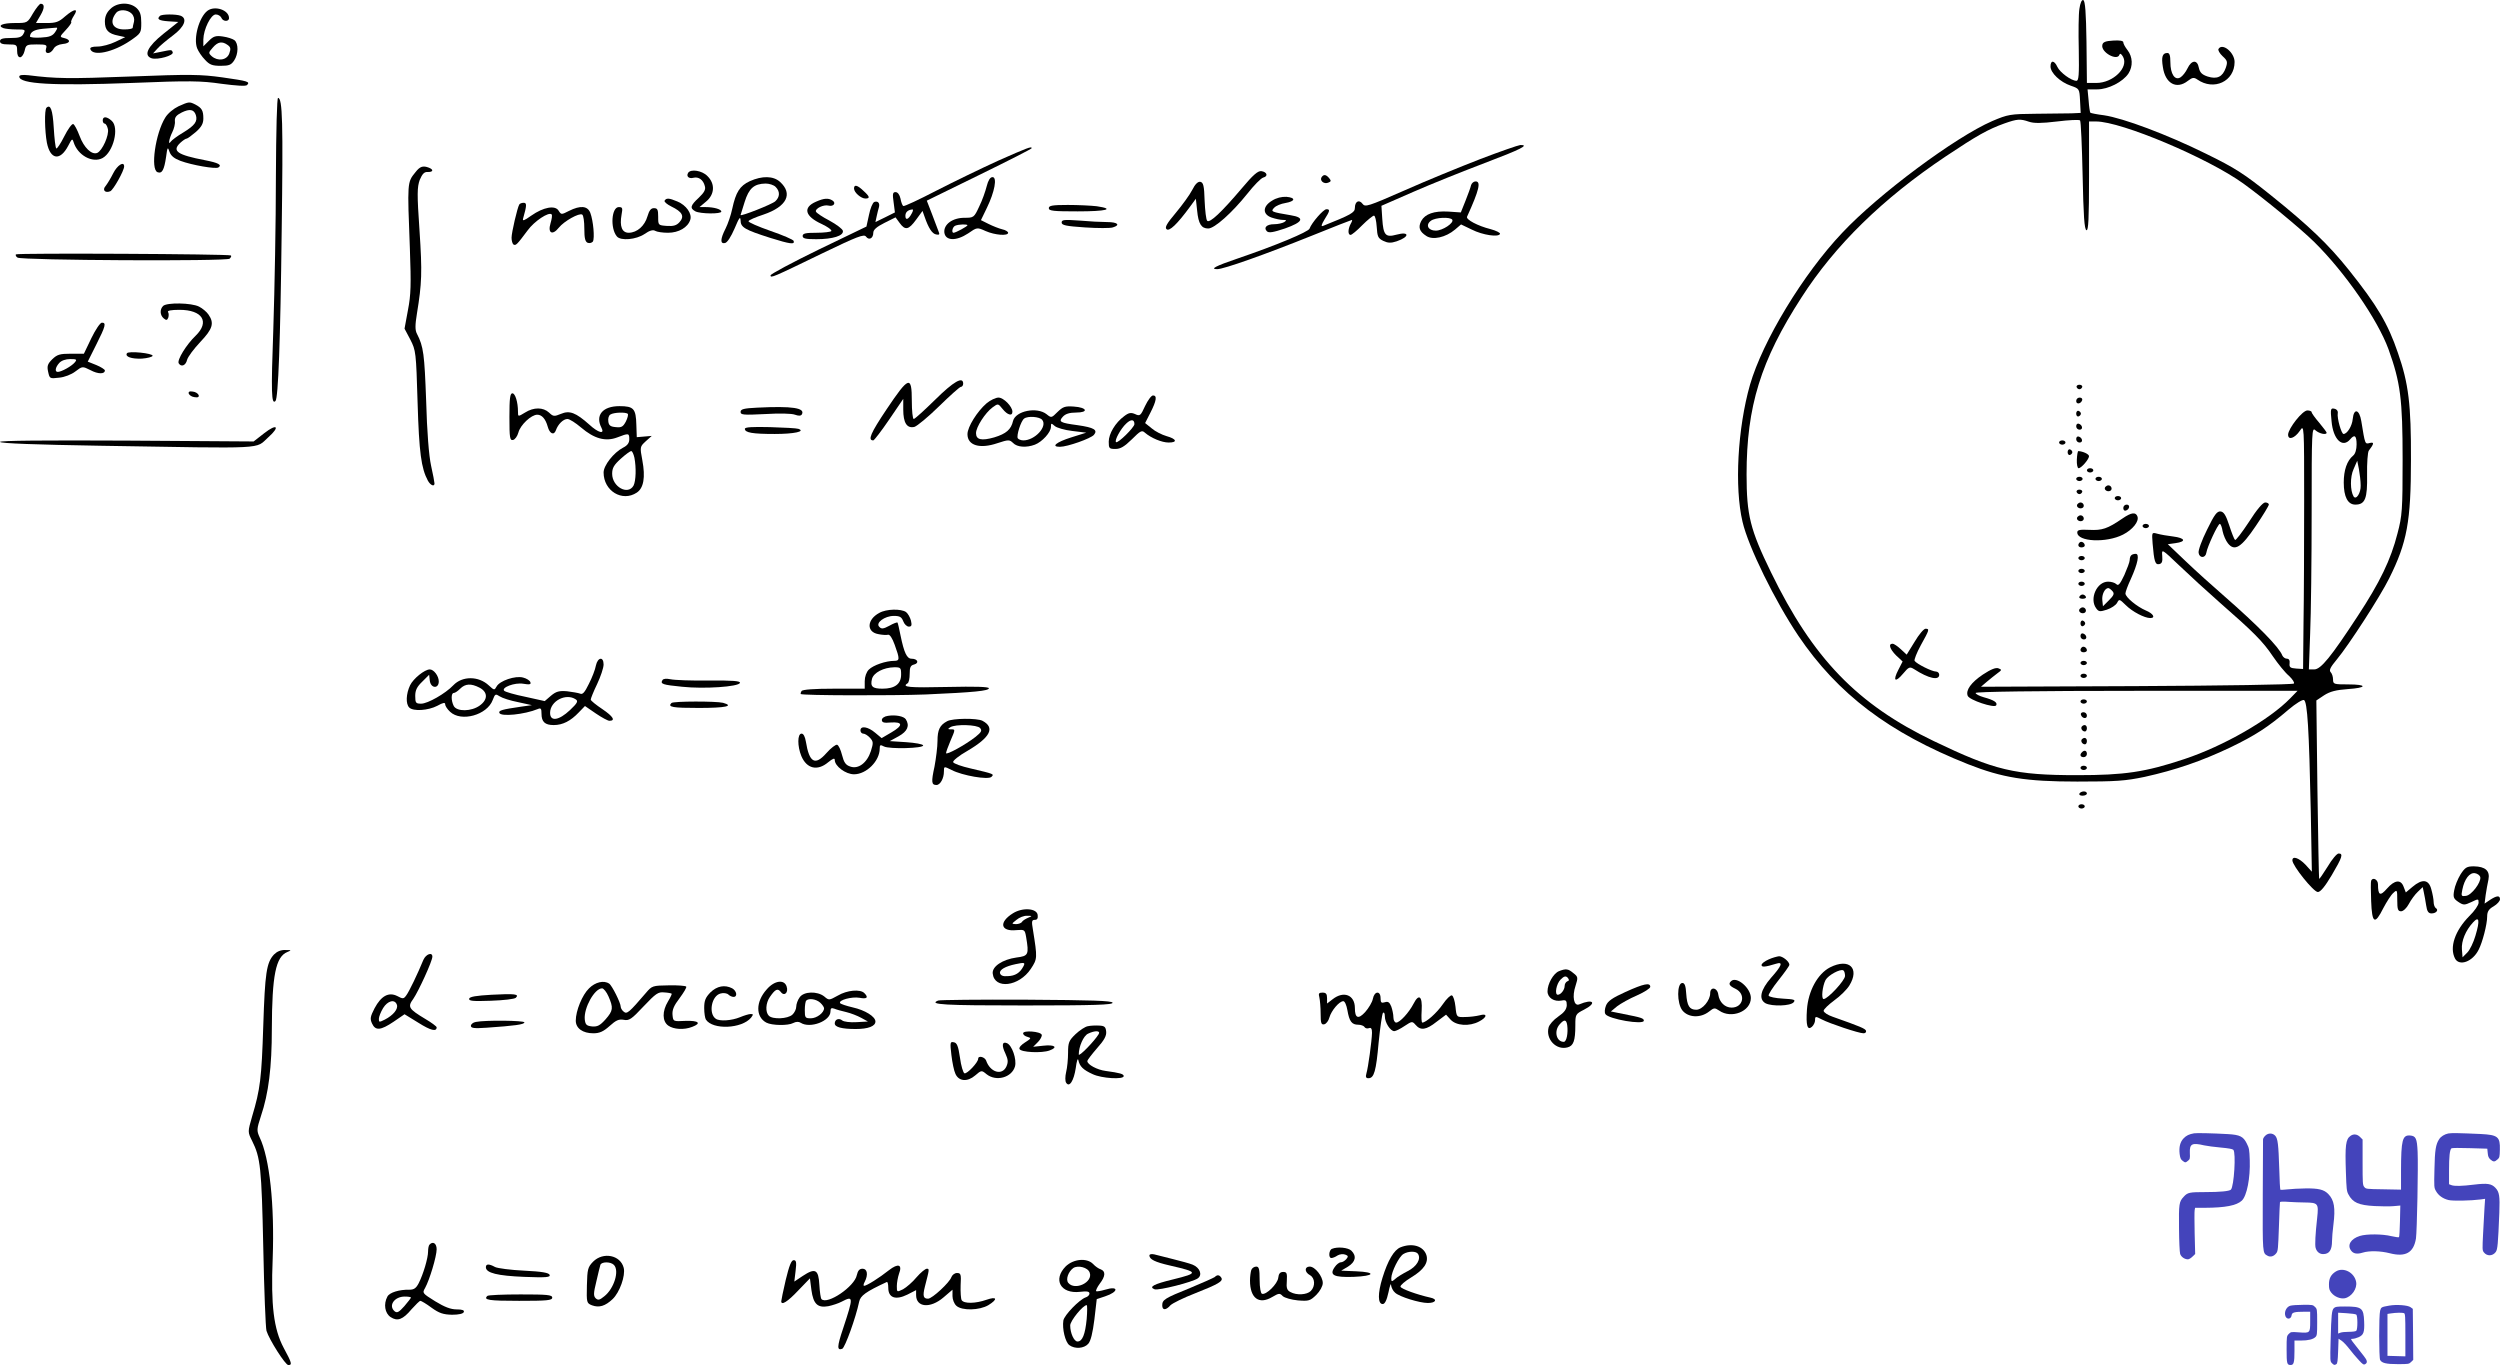 <svg xmlns="http://www.w3.org/2000/svg" version="1.0" width="1168pt" height="637.752pt" viewBox="0 0 1168 637.752" preserveAspectRatio="xMidYMid meet">
<g transform="translate(-43,688.752) scale(0.1,-0.1)" fill="#000000" stroke="none">
<path d="M10145 6847 c-4 -25 -5 -110 -3 -191 2 -119 0 -146 -11 -146 -24 0 -77 39 -89 65 -14 31 -32 33 -32 2 0 -30 45 -73 95 -90 40 -14 40 -14 43 -70 l3 -57 -43 -2 c-24 0 -99 -1 -168 -2 -118 -1 -129 -3 -202 -34 -173 -75 -531 -341 -701 -522 -183 -193 -372 -506 -431 -710 -58 -204 -73 -479 -35 -640 27 -117 152 -371 261 -533 184 -272 423 -453 793 -600 160 -63 269 -81 510 -81 182 0 224 3 315 22 144 32 264 73 399 137 118 57 177 95 274 178 32 27 64 47 71 44 16 -6 24 -137 32 -522 l5 -280 -30 33 c-31 32 -61 42 -61 20 0 -25 99 -148 119 -148 12 0 33 25 65 79 49 83 55 101 32 101 -8 0 -31 -27 -51 -61 -21 -33 -38 -59 -40 -57 -1 2 -5 190 -8 418 l-5 415 36 24 c28 18 56 25 110 29 92 6 94 22 2 22 -66 0 -70 1 -70 23 0 13 -5 28 -11 34 -9 9 -1 24 29 60 55 66 202 293 244 378 84 168 102 266 102 555 1 257 -11 356 -61 499 -46 136 -98 223 -229 387 -95 119 -186 206 -364 349 -126 101 -166 127 -305 195 -180 89 -386 166 -475 179 -33 4 -62 10 -64 12 -2 2 -6 28 -8 57 l-5 52 45 0 c52 0 120 35 146 74 22 34 20 78 -4 109 -11 14 -20 30 -20 37 0 7 -17 10 -47 8 -36 -2 -49 -7 -51 -21 -7 -34 70 -76 80 -45 3 8 9 4 17 -10 27 -50 -47 -122 -125 -122 l-44 0 -2 192 c-2 136 -6 192 -15 195 -7 3 -14 -13 -18 -40z m-236 -528 c23 -8 57 -8 132 1 55 7 103 9 107 5 4 -3 9 -120 12 -257 4 -189 8 -252 18 -256 9 -3 12 52 12 252 l0 256 33 0 c118 0 523 -171 688 -290 98 -71 267 -210 331 -273 144 -142 296 -362 347 -501 56 -156 66 -233 66 -516 0 -235 -2 -262 -24 -345 -31 -122 -82 -228 -186 -386 -125 -191 -172 -249 -203 -249 l-25 0 6 167 c4 91 7 346 7 566 0 387 1 400 18 384 18 -16 52 -23 52 -11 0 3 -16 24 -35 47 -19 22 -35 44 -35 49 0 4 -9 8 -20 8 -23 0 -89 -84 -90 -113 0 -28 31 -17 55 18 20 30 20 30 20 -330 0 -198 -1 -455 -3 -571 l-2 -212 -32 2 c-28 2 -33 6 -31 24 2 14 -3 22 -12 22 -9 0 -18 7 -22 15 -14 38 -113 139 -272 278 -52 45 -133 118 -179 162 l-84 80 36 5 c52 7 45 24 -11 31 -26 3 -60 9 -74 13 -26 7 -26 7 -22 -46 7 -84 12 -100 31 -96 13 3 16 12 14 38 -3 34 -3 34 80 -45 46 -44 130 -121 188 -172 159 -139 202 -182 249 -252 24 -35 57 -76 75 -91 17 -16 27 -32 23 -36 -4 -5 -335 -10 -735 -12 l-727 -3 27 23 c15 13 37 30 50 40 21 15 21 17 5 23 -12 5 -35 -4 -73 -29 -55 -37 -81 -73 -71 -99 7 -20 125 -59 133 -45 8 13 -10 25 -58 38 -21 6 -38 15 -38 20 0 6 285 10 752 10 l752 0 -34 -35 c-97 -100 -311 -223 -495 -284 -183 -61 -280 -75 -500 -75 -292 0 -385 22 -670 159 -358 172 -565 386 -761 789 -97 199 -114 266 -114 457 0 317 66 532 256 826 158 246 380 463 676 661 144 96 195 125 273 153 60 21 73 22 114 8z"/>
<path d="M10132 5079 c2 -6 8 -10 13 -10 5 0 11 4 13 10 2 6 -4 11 -13 11 -9 0 -15 -5 -13 -11z"/>
<path d="M10130 5014 c0 -17 22 -14 28 4 2 7 -3 12 -12 12 -9 0 -16 -7 -16 -16z"/>
<path d="M11323 4920 c7 -85 51 -128 87 -85 21 25 30 17 30 -24 0 -23 -6 -44 -16 -52 -29 -24 -44 -68 -44 -126 0 -67 19 -103 54 -103 46 0 57 28 55 139 -1 55 3 107 8 113 25 33 26 41 5 36 -23 -6 -22 -9 -40 102 -9 56 -35 62 -40 10 -3 -33 -26 -70 -43 -70 -10 0 -31 74 -27 97 2 10 -5 19 -16 21 -17 4 -19 -1 -13 -58z m136 -301 c1 -35 -21 -69 -33 -51 -16 27 -17 91 0 128 l17 39 8 -40 c4 -22 8 -56 8 -76z"/>
<path d="M10130 4955 c0 -9 5 -15 11 -13 6 2 11 8 11 13 0 5 -5 11 -11 13 -6 2 -11 -4 -11 -13z"/>
<path d="M10130 4896 c0 -9 7 -16 16 -16 17 0 14 22 -4 28 -7 2 -12 -3 -12 -12z"/>
<path d="M10130 4836 c0 -9 7 -16 16 -16 17 0 14 22 -4 28 -7 2 -12 -3 -12 -12z"/>
<path d="M10050 4820 c0 -5 7 -10 15 -10 8 0 15 5 15 10 0 6 -7 10 -15 10 -8 0 -15 -4 -15 -10z"/>
<path d="M10090 4775 c0 -9 5 -15 11 -13 6 2 11 8 11 13 0 5 -5 11 -11 13 -6 2 -11 -4 -11 -13z"/>
<path d="M10133 4740 c-1 -22 3 -40 8 -40 13 0 48 41 49 56 0 10 -29 23 -50 24 -3 0 -6 -18 -7 -40z"/>
<path d="M10180 4690 c0 -5 7 -10 15 -10 8 0 15 5 15 10 0 6 -7 10 -15 10 -8 0 -15 -4 -15 -10z"/>
<path d="M10130 4650 c0 -5 7 -10 15 -10 8 0 15 5 15 10 0 6 -7 10 -15 10 -8 0 -15 -4 -15 -10z"/>
<path d="M10220 4650 c0 -5 7 -10 15 -10 8 0 15 5 15 10 0 6 -7 10 -15 10 -8 0 -15 -4 -15 -10z"/>
<path d="M10265 4611 c-7 -12 12 -24 25 -16 11 7 4 25 -10 25 -5 0 -11 -4 -15 -9z"/>
<path d="M10132 4589 c2 -6 8 -10 13 -10 5 0 11 4 13 10 2 6 -4 11 -13 11 -9 0 -15 -5 -13 -11z"/>
<path d="M10310 4560 c0 -5 7 -10 15 -10 8 0 15 5 15 10 0 6 -7 10 -15 10 -8 0 -15 -4 -15 -10z"/>
<path d="M10135 4531 c-7 -12 12 -24 25 -16 11 7 4 25 -10 25 -5 0 -11 -4 -15 -9z"/>
<path d="M10937 4449 c-33 -50 -62 -88 -65 -84 -4 3 -16 34 -27 68 -15 46 -25 63 -40 65 -17 2 -29 -14 -64 -86 -24 -48 -42 -97 -39 -108 4 -25 32 -25 36 1 4 27 54 135 63 135 4 0 10 -15 13 -34 4 -19 15 -45 25 -57 31 -39 62 -20 130 81 34 50 61 95 61 100 0 6 -8 10 -17 10 -11 0 -40 -34 -76 -91z"/>
<path d="M10350 4514 c0 -9 5 -14 12 -12 18 6 21 28 4 28 -9 0 -16 -7 -16 -16z"/>
<path d="M10346 4465 c-70 -48 -95 -56 -154 -53 -45 2 -57 0 -57 -12 0 -44 136 -50 214 -10 45 23 76 62 67 85 -8 21 -28 19 -70 -10z"/>
<path d="M10135 4471 c-7 -12 12 -24 25 -16 11 7 4 25 -10 25 -5 0 -11 -4 -15 -9z"/>
<path d="M10440 4430 c0 -5 7 -10 15 -10 8 0 15 5 15 10 0 6 -7 10 -15 10 -8 0 -15 -4 -15 -10z"/>
<path d="M10146 4353 c-11 -11 -6 -23 9 -23 8 0 15 4 15 9 0 13 -16 22 -24 14z"/>
<path d="M10387 4293 c-4 -3 -7 -13 -7 -22 0 -9 -12 -40 -25 -70 -20 -42 -28 -52 -37 -43 -7 7 -24 12 -39 12 -53 0 -88 -80 -56 -124 12 -17 18 -17 50 -7 21 7 42 21 48 32 10 19 11 18 41 -11 30 -30 87 -60 114 -60 26 0 14 21 -20 35 -42 18 -96 62 -96 80 0 7 11 37 25 67 33 73 42 118 23 118 -8 0 -18 -3 -21 -7z m-87 -168 c9 -11 6 -19 -17 -42 l-28 -28 -3 28 c-3 27 12 57 28 57 4 0 13 -7 20 -15z"/>
<path d="M10140 4280 c0 -5 7 -10 15 -10 8 0 15 5 15 10 0 6 -7 10 -15 10 -8 0 -15 -4 -15 -10z"/>
<path d="M10140 4220 c0 -5 7 -10 15 -10 8 0 15 5 15 10 0 6 -7 10 -15 10 -8 0 -15 -4 -15 -10z"/>
<path d="M10140 4160 c0 -5 7 -10 15 -10 8 0 15 5 15 10 0 6 -7 10 -15 10 -8 0 -15 -4 -15 -10z"/>
<path d="M10145 4100 c-3 -5 3 -10 15 -10 12 0 18 5 15 10 -3 6 -10 10 -15 10 -5 0 -12 -4 -15 -10z"/>
<path d="M10145 4041 c-7 -12 12 -24 25 -16 11 7 4 25 -10 25 -5 0 -11 -4 -15 -9z"/>
<path d="M10150 3975 c0 -9 5 -15 11 -13 6 2 11 8 11 13 0 5 -5 11 -11 13 -6 2 -11 -4 -11 -13z"/>
<path d="M9375 3889 l-37 -60 -27 25 c-15 14 -32 26 -39 26 -21 0 -13 -25 17 -55 l30 -28 -20 -39 c-27 -52 -15 -62 22 -18 27 32 31 34 52 21 68 -44 117 -54 117 -26 0 8 -7 15 -15 15 -19 0 -91 36 -100 50 -3 5 10 38 29 73 40 72 42 77 22 77 -8 0 -31 -27 -51 -61z"/>
<path d="M10150 3916 c0 -9 7 -16 16 -16 17 0 14 22 -4 28 -7 2 -12 -3 -12 -12z"/>
<path d="M10156 3863 c-11 -11 -6 -23 9 -23 8 0 15 4 15 9 0 13 -16 22 -24 14z"/>
<path d="M10150 3790 c0 -5 7 -10 15 -10 8 0 15 5 15 10 0 6 -7 10 -15 10 -8 0 -15 -4 -15 -10z"/>
<path d="M10150 3730 c0 -5 7 -10 15 -10 8 0 15 5 15 10 0 6 -7 10 -15 10 -8 0 -15 -4 -15 -10z"/>
<path d="M10150 3610 c0 -5 7 -10 15 -10 8 0 15 5 15 10 0 6 -7 10 -15 10 -8 0 -15 -4 -15 -10z"/>
<path d="M10152 3548 c6 -18 28 -21 28 -4 0 9 -7 16 -16 16 -9 0 -14 -5 -12 -12z"/>
<path d="M10157 3494 c-8 -8 1 -24 14 -24 5 0 9 7 9 15 0 15 -12 20 -23 9z"/>
<path d="M10157 3434 c-8 -8 1 -24 14 -24 5 0 9 7 9 15 0 15 -12 20 -23 9z"/>
<path d="M10157 3373 c-12 -11 -8 -23 8 -23 8 0 15 7 15 15 0 16 -12 20 -23 8z"/>
<path d="M10150 3300 c0 -5 7 -10 15 -10 8 0 15 5 15 10 0 6 -7 10 -15 10 -8 0 -15 -4 -15 -10z"/>
<path d="M584 6825 c-26 -45 -26 -45 -84 -45 -58 0 -85 -12 -54 -24 9 -3 36 -6 60 -6 42 0 44 -1 34 -20 -8 -16 -21 -20 -60 -20 -38 0 -50 -4 -50 -15 0 -11 11 -15 40 -15 38 0 40 -2 40 -30 0 -19 5 -30 14 -30 8 0 17 14 21 30 6 28 9 30 56 30 46 0 50 -2 44 -20 -8 -27 20 -27 35 -1 6 12 23 21 43 23 36 3 40 20 6 28 -21 5 -21 6 8 37 17 18 28 34 26 37 -3 2 3 16 12 30 24 36 2 34 -42 -4 -28 -25 -42 -30 -84 -30 l-51 0 21 36 c20 34 20 54 1 54 -5 0 -21 -20 -36 -45z m104 -87 c-12 -18 -26 -24 -67 -26 -28 -2 -51 1 -51 5 1 21 19 32 60 36 25 2 51 4 59 5 11 2 11 -2 -1 -20z"/>
<path d="M945 6845 c-17 -16 -25 -35 -25 -58 0 -40 16 -57 63 -66 l32 -7 -46 -22 c-25 -12 -62 -22 -83 -22 -26 0 -36 -4 -34 -12 12 -35 106 -15 186 39 51 35 52 37 52 84 0 37 -5 53 -22 69 -32 29 -92 27 -123 -5z m100 -21 c10 -10 14 -25 11 -38 -3 -12 -6 -24 -6 -28 0 -5 -18 -8 -40 -8 -54 0 -71 35 -37 78 14 17 53 15 72 -4z"/>
<path d="M1399 6837 c-39 -30 -66 -128 -48 -175 6 -15 22 -39 37 -54 21 -23 34 -28 73 -28 39 0 49 4 63 25 20 30 21 79 1 95 -8 6 -32 14 -54 17 -33 5 -44 1 -65 -20 l-26 -26 0 32 c1 48 35 117 58 117 11 0 22 -7 26 -15 7 -19 36 -20 36 -2 0 38 -67 60 -101 34z m95 -160 c14 -10 15 -18 7 -40 -12 -31 -53 -37 -82 -12 -16 15 -15 17 5 40 24 28 44 31 70 12z"/>
<path d="M1177 6813 c-16 -15 -4 -22 40 -25 l46 -3 -69 -55 c-75 -60 -95 -102 -55 -115 28 -8 103 13 98 28 -5 13 -4 13 -57 2 l-35 -7 20 22 c11 13 44 40 73 62 54 40 69 79 36 92 -21 8 -89 8 -97 -1z"/>
<path d="M10795 6659 c-4 -5 5 -21 19 -34 23 -21 24 -27 15 -54 -15 -43 -41 -55 -85 -41 -27 9 -36 19 -41 41 -7 39 -34 37 -53 -3 -8 -17 -23 -36 -33 -42 -26 -16 -47 16 -47 71 0 31 -4 43 -14 43 -23 0 -29 -18 -21 -66 11 -77 64 -106 117 -64 21 16 28 17 44 6 77 -54 174 -9 174 82 0 44 -57 91 -75 61z"/>
<path d="M520 6530 c0 -35 156 -44 526 -30 270 11 323 10 419 -4 69 -9 113 -12 119 -6 16 16 4 19 -115 36 -101 14 -150 15 -431 4 -289 -11 -347 -10 -475 6 -28 3 -43 1 -43 -6z"/>
<path d="M1719 6058 c0 -205 -6 -523 -12 -706 -11 -301 -9 -357 10 -338 13 13 23 280 29 791 7 510 4 625 -17 625 -5 0 -9 -148 -10 -372z"/>
<path d="M1264 6391 c-23 -11 -50 -33 -62 -53 -46 -74 -70 -242 -36 -255 21 -8 31 10 40 72 6 46 8 48 16 23 7 -19 22 -31 51 -42 54 -20 164 -39 177 -31 19 12 0 22 -62 34 -130 25 -156 43 -116 81 12 11 25 20 30 20 4 0 23 14 43 31 26 23 35 39 35 63 0 37 -7 49 -37 65 -28 14 -30 14 -79 -8z m81 -41 c9 -29 -4 -48 -58 -81 -29 -17 -55 -37 -59 -43 -14 -21 -8 14 7 44 8 16 14 39 12 52 -1 17 6 27 32 40 37 18 57 15 66 -12z"/>
<path d="M647 6384 c-10 -10 -8 -109 2 -163 16 -80 62 -87 100 -14 17 33 19 35 25 16 19 -61 88 -99 135 -74 51 28 79 142 43 174 -23 21 -42 22 -42 2 0 -8 4 -15 9 -15 5 0 12 -11 15 -25 7 -28 -26 -102 -50 -112 -26 -10 -62 25 -82 79 -11 29 -24 54 -30 56 -6 2 -25 -24 -42 -58 -17 -34 -34 -59 -37 -56 -4 3 -9 47 -12 98 -5 83 -15 110 -34 92z"/>
<path d="M7345 6144 c-93 -36 -252 -101 -353 -146 -171 -75 -184 -79 -196 -63 -16 22 -36 12 -36 -19 0 -22 -19 -32 -149 -84 -10 -4 -8 5 7 30 26 41 27 48 9 48 -14 0 -69 -63 -79 -91 -6 -15 -156 -78 -338 -140 -100 -34 -129 -49 -93 -49 30 0 222 68 441 156 101 41 186 74 188 74 3 0 0 -9 -6 -19 -13 -25 -13 -51 0 -51 5 0 30 20 54 45 25 25 50 45 55 45 6 0 11 -24 13 -52 3 -46 6 -54 31 -66 21 -10 35 -11 62 -2 62 21 61 48 -1 31 -51 -14 -61 -2 -66 74 l-4 61 151 66 c82 36 232 96 332 134 169 64 210 85 166 84 -10 -1 -94 -30 -188 -66z"/>
<path d="M5094 6137 c-77 -35 -207 -98 -289 -140 -81 -42 -151 -75 -155 -72 -4 2 -10 18 -13 35 -4 18 -13 30 -23 30 -13 0 -15 -8 -9 -48 l6 -47 -46 -23 -45 -22 6 28 c3 15 8 33 10 40 6 20 -4 32 -21 26 -8 -3 -19 -30 -25 -60 l-12 -55 -224 -108 c-123 -60 -224 -114 -224 -120 0 -14 9 -10 240 102 166 80 197 92 206 79 14 -19 34 -8 34 18 0 14 16 28 52 46 l52 26 19 -26 c26 -36 42 -33 77 15 l30 41 10 -28 c18 -52 35 -79 54 -82 15 -3 17 0 11 14 -4 11 -18 47 -31 82 l-24 62 245 120 c135 66 245 122 245 125 0 10 -18 3 -156 -58z m-404 -246 c-15 -29 -30 -35 -30 -12 0 17 11 28 33 30 4 1 3 -8 -3 -18z"/>
<path d="M959 6078 c-12 -24 -28 -50 -36 -60 -16 -18 -2 -34 22 -24 14 5 65 96 65 116 0 26 -32 6 -51 -32z"/>
<path d="M2371 6083 c-39 -48 -38 -45 -26 -358 6 -167 5 -214 -9 -286 l-16 -87 27 -51 c26 -51 27 -58 34 -294 7 -235 17 -307 48 -365 12 -22 31 -30 31 -13 0 5 -7 43 -16 83 -10 46 -19 156 -23 303 -8 217 -12 253 -43 313 -9 17 -9 40 0 95 23 141 25 191 12 387 -12 173 -11 203 1 237 12 28 21 38 37 37 26 -1 29 11 6 20 -28 11 -42 6 -63 -21z"/>
<path d="M3645 6080 c-10 -16 3 -29 25 -23 24 6 46 -10 53 -39 5 -16 -3 -30 -28 -54 -40 -37 -43 -49 -16 -64 24 -12 121 -13 121 -1 0 11 -35 21 -73 21 l-29 0 31 26 c40 33 43 83 6 119 -25 26 -78 34 -90 15z"/>
<path d="M6232 6008 c-95 -112 -150 -164 -162 -152 -5 5 -10 47 -12 94 -2 70 -6 85 -20 88 -11 2 -24 -10 -38 -38 -11 -22 -46 -70 -76 -106 -43 -51 -53 -69 -44 -77 12 -13 50 23 110 105 l27 37 6 -55 c6 -63 20 -84 52 -84 29 0 111 73 183 163 30 38 63 72 74 75 24 6 18 26 -9 30 -16 2 -39 -18 -91 -80z"/>
<path d="M6604 6059 c-9 -16 12 -33 31 -25 14 5 15 9 5 21 -15 18 -26 19 -36 4z"/>
<path d="M3933 6041 c-47 -22 -65 -51 -82 -129 -6 -29 -20 -70 -31 -92 -25 -49 -26 -73 -3 -68 11 2 28 29 45 68 21 50 27 59 28 38 0 -33 20 -44 139 -82 93 -29 115 -32 109 -14 -2 6 -51 27 -109 47 -57 20 -103 40 -102 45 1 5 33 19 70 31 109 37 139 97 77 153 -31 28 -83 29 -141 3z m121 -27 c21 -21 20 -47 -2 -67 -15 -14 -162 -72 -162 -64 0 1 9 28 19 61 20 64 44 85 98 86 17 0 39 -7 47 -16z"/>
<path d="M5040 6018 c-6 -24 -21 -67 -35 -95 -24 -52 -26 -53 -69 -53 -56 0 -98 -31 -94 -69 5 -39 55 -41 111 -4 42 29 42 29 82 11 43 -19 105 -24 105 -8 0 5 -12 13 -27 16 -16 4 -44 15 -64 25 l-36 18 28 58 c36 74 49 143 26 143 -11 0 -20 -15 -27 -42z m-90 -183 c0 -5 -55 -35 -65 -35 -11 0 -5 28 8 33 16 7 57 8 57 2z"/>
<path d="M7303 6023 c-2 -10 -14 -43 -26 -73 l-22 -55 -58 4 c-67 4 -109 -11 -127 -44 -15 -29 -9 -49 24 -70 30 -20 90 -7 134 30 l28 24 50 -24 c51 -26 127 -37 132 -20 2 5 -18 15 -44 22 -60 15 -116 45 -110 58 57 125 66 165 40 165 -9 0 -18 -8 -21 -17z m-88 -162 c9 -15 -45 -51 -77 -51 -36 0 -49 27 -23 46 21 16 91 19 100 5z"/>
<path d="M4420 6007 c0 -19 33 -47 53 -47 23 0 21 9 -9 36 -28 27 -44 31 -44 11z"/>
<path d="M6373 5950 c-45 -27 -45 -64 -2 -79 18 -6 41 -11 53 -11 17 0 18 -2 6 -10 -8 -5 -29 -10 -47 -10 -35 0 -51 -16 -34 -33 9 -9 30 -5 84 13 85 30 95 51 27 62 -90 15 -95 17 -77 35 8 9 32 19 52 22 47 8 50 25 5 29 -22 1 -47 -5 -67 -18z"/>
<path d="M3535 5950 c-3 -5 11 -17 31 -27 52 -25 63 -46 39 -73 -14 -16 -29 -20 -59 -18 -41 3 -41 3 -41 43 0 33 -3 40 -20 40 -14 0 -22 -11 -30 -38 -13 -45 -48 -76 -87 -77 -32 0 -44 29 -34 85 6 31 4 35 -13 35 -34 0 -41 -99 -9 -137 18 -22 90 -15 129 11 24 17 40 21 50 15 8 -5 35 -9 60 -9 50 0 93 25 104 61 9 28 -19 68 -60 85 -40 17 -52 17 -60 4z"/>
<path d="M4242 5945 c-62 -27 -52 -68 27 -104 28 -13 48 -28 45 -33 -3 -4 -34 -8 -70 -8 -50 0 -64 -3 -64 -15 0 -12 14 -15 64 -15 77 0 128 16 124 39 -2 9 -30 30 -63 48 -33 17 -61 36 -63 42 -5 14 36 34 59 28 23 -6 37 12 18 24 -19 12 -39 11 -77 -6z"/>
<path d="M2856 5932 c-9 -15 -36 -131 -36 -155 0 -14 4 -28 9 -32 11 -6 16 -1 66 66 31 43 99 88 112 75 4 -3 1 -22 -5 -42 -14 -46 9 -58 39 -20 24 30 95 70 109 61 6 -3 10 -33 10 -66 0 -45 4 -61 16 -66 9 -3 19 0 24 6 9 16 2 96 -12 134 -13 33 -46 36 -100 9 -35 -18 -36 -18 -48 1 -16 27 -71 17 -128 -23 -34 -24 -42 -27 -38 -13 17 60 18 73 3 73 -9 0 -18 -3 -21 -8z"/>
<path d="M5330 5915 c0 -13 22 -15 135 -15 134 0 177 11 89 24 -26 3 -87 6 -135 6 -72 0 -89 -3 -89 -15z"/>
<path d="M5390 5848 c0 -13 21 -17 109 -23 60 -4 118 -4 130 0 37 11 23 25 -26 25 -27 0 -85 3 -130 7 -71 5 -83 4 -83 -9z"/>
<path d="M504 5699 c-2 -4 1 -11 8 -15 21 -13 978 -18 991 -5 6 6 9 12 6 15 -8 7 -1000 12 -1005 5z"/>
<path d="M1192 5458 c-16 -16 -15 -43 3 -58 12 -10 16 -9 21 3 3 9 3 21 -1 27 -4 6 14 10 53 10 108 0 143 -56 76 -121 -43 -41 -88 -114 -79 -129 12 -19 33 -10 39 16 4 15 32 52 62 84 58 61 66 88 38 128 -8 12 -28 29 -44 37 -35 18 -151 20 -168 3z"/>
<path d="M857 5308 l-35 -73 -61 0 c-52 0 -64 -4 -87 -26 -22 -22 -25 -32 -19 -59 7 -32 8 -32 51 -27 25 2 58 15 76 29 33 25 33 25 71 6 35 -19 67 -19 67 -1 0 4 -18 16 -40 25 l-40 16 40 80 c44 87 47 102 26 102 -8 0 -30 -33 -49 -72z m-78 -114 c-14 -17 -62 -44 -79 -44 -15 0 -12 21 7 42 10 11 30 18 51 18 30 0 33 -2 21 -16z"/>
<path d="M1023 5237 c-10 -16 21 -27 70 -25 26 2 48 8 50 13 3 12 -113 24 -120 12z"/>
<path d="M4799 5020 c-50 -49 -95 -90 -100 -90 -5 0 -9 38 -9 85 0 120 -14 115 -118 -40 -75 -112 -89 -145 -62 -145 4 0 38 44 74 97 l66 97 0 -50 c0 -62 17 -89 52 -81 13 4 65 47 116 97 50 49 96 90 101 90 6 0 11 7 11 15 0 36 -45 10 -131 -75z"/>
<path d="M1312 5048 c3 -7 15 -15 27 -16 16 -3 22 1 19 10 -3 7 -15 15 -27 16 -16 3 -22 -1 -19 -10z"/>
<path d="M2810 4939 c0 -98 2 -110 17 -107 9 2 20 17 25 35 9 35 60 83 88 83 22 0 39 -20 49 -56 9 -33 29 -42 38 -17 10 29 35 53 54 53 10 0 38 -18 64 -40 61 -52 114 -67 169 -46 54 21 56 20 56 -9 0 -17 -9 -29 -29 -39 -44 -23 -91 -83 -91 -116 0 -86 87 -139 155 -94 32 21 41 71 26 151 -12 63 -11 64 16 89 l28 25 -35 -3 -35 -3 -2 58 c-2 75 -12 87 -79 87 -79 0 -114 -43 -84 -101 17 -32 -15 -24 -57 15 -63 56 -92 67 -132 50 -32 -13 -36 -13 -56 6 -27 25 -71 26 -112 0 -33 -20 -33 -20 -33 4 0 45 -13 86 -26 86 -11 0 -14 -23 -14 -111z m553 15 c3 -4 -1 -20 -9 -36 -13 -24 -20 -29 -47 -26 -25 2 -33 8 -35 27 -2 13 2 28 10 32 15 10 72 12 81 3z m31 -205 c9 -47 7 -108 -4 -130 -26 -47 -100 -6 -100 55 0 27 8 41 40 70 22 20 44 36 49 36 5 0 11 -14 15 -31z"/>
<path d="M5780 4991 c-21 -46 -24 -49 -47 -38 -19 8 -29 7 -51 -10 -41 -30 -72 -82 -72 -119 0 -31 2 -34 31 -34 24 0 42 11 77 45 40 40 47 44 61 31 29 -25 79 -46 111 -46 43 0 37 17 -10 30 -21 6 -53 22 -69 36 l-31 25 25 49 c28 55 32 80 12 80 -8 0 -24 -22 -37 -49z m-50 -85 c0 -15 -78 -92 -86 -84 -8 8 22 63 48 87 22 21 38 20 38 -3z"/>
<path d="M5039 5003 c-43 -37 -89 -110 -89 -144 0 -53 58 -70 140 -42 52 17 56 17 73 1 19 -20 62 -23 102 -8 34 13 75 58 75 83 0 18 1 19 18 4 9 -8 46 -19 82 -23 l65 -8 -70 -22 c-70 -22 -97 -44 -53 -44 35 0 145 39 159 56 19 23 0 34 -76 45 -83 11 -91 16 -69 40 12 13 31 19 61 19 61 0 52 24 -10 28 -41 3 -51 -1 -76 -25 -28 -28 -29 -29 -51 -11 -45 36 -145 16 -157 -31 -9 -40 -32 -60 -88 -77 -60 -17 -85 -11 -85 20 0 28 43 95 77 120 26 19 26 19 47 -7 23 -29 46 -35 46 -13 0 24 -41 66 -65 66 -13 0 -38 -12 -56 -27z m260 -77 c26 -31 -34 -96 -88 -96 -11 0 -23 5 -26 10 -7 12 15 82 30 92 17 13 72 9 84 -6z"/>
<path d="M3968 4983 c-63 -3 -78 -7 -78 -20 0 -14 13 -15 114 -10 67 4 125 3 140 -3 17 -6 27 -6 32 1 18 31 -45 40 -208 32z"/>
<path d="M1665 4864 l-50 -39 -592 4 c-389 2 -593 0 -593 -6 0 -7 170 -13 468 -18 795 -13 722 -17 786 40 56 50 40 65 -19 19z"/>
<path d="M3910 4884 c0 -18 36 -24 140 -24 91 0 145 12 110 24 -8 3 -68 6 -132 8 -84 2 -118 0 -118 -8z"/>
<path d="M4538 4024 c-58 -31 -61 -89 -5 -99 18 -4 39 -5 46 -3 8 2 20 -16 31 -47 24 -66 24 -75 -2 -75 -39 0 -98 -20 -119 -41 -11 -11 -19 -33 -19 -54 l0 -35 -144 0 c-92 0 -147 -4 -151 -11 -4 -6 -5 -12 -4 -14 8 -7 425 -8 584 -2 228 10 295 17 295 29 0 7 -63 9 -195 6 -178 -4 -214 -1 -185 17 6 3 10 23 10 44 0 31 4 40 21 44 25 7 16 27 -12 27 -22 0 -35 27 -52 110 -6 30 -12 57 -14 59 -2 2 -19 -4 -38 -15 -28 -15 -37 -16 -47 -5 -19 18 25 51 68 51 28 0 36 -5 44 -25 5 -14 17 -25 26 -25 13 0 15 6 10 28 -4 15 -14 33 -23 40 -23 16 -92 15 -125 -4z m102 -288 c0 -44 -29 -66 -87 -66 -47 0 -58 10 -49 46 8 29 54 53 104 54 30 0 32 -2 32 -34z"/>
<path d="M3214 3778 c-3 -18 -18 -57 -33 -86 -19 -39 -29 -51 -41 -45 -8 3 -36 8 -61 11 -37 3 -51 -1 -75 -21 l-29 -25 -90 20 c-50 10 -94 23 -99 28 -16 15 49 40 89 33 29 -5 37 -3 33 7 -2 8 -18 18 -34 22 -36 10 -110 -15 -124 -42 -10 -18 -11 -18 -36 5 -48 45 -124 45 -166 1 -37 -39 -120 -86 -150 -86 -25 0 -28 3 -28 36 0 27 8 43 33 67 l32 32 3 -27 c4 -37 42 -40 42 -4 0 25 -23 56 -42 56 -24 0 -77 -43 -92 -74 -19 -40 -21 -87 -4 -104 19 -19 89 -14 131 8 27 15 37 17 37 7 0 -8 10 -23 23 -35 52 -49 173 -15 199 55 11 29 13 30 33 17 12 -8 50 -20 86 -27 l64 -14 -50 -7 c-90 -13 -106 -18 -102 -29 6 -19 117 -8 180 18 14 6 17 2 17 -22 0 -38 16 -53 57 -53 42 0 79 19 117 59 l29 30 51 -35 c28 -19 56 -34 63 -34 30 0 18 20 -32 54 -30 20 -55 40 -55 45 0 5 13 38 30 73 16 34 30 75 30 91 0 38 -27 35 -36 -5z m-544 -103 c40 -21 40 -56 1 -84 -39 -28 -106 -29 -121 -2 -13 25 -13 61 0 61 6 0 19 9 30 20 24 24 51 25 90 5z m450 -55 c12 -8 8 -17 -27 -50 -52 -49 -93 -55 -93 -13 0 55 74 94 120 63z"/>
<path d="M3525 3710 c-11 -18 0 -22 92 -31 103 -11 264 0 270 18 3 9 -33 12 -144 11 -81 -1 -162 2 -180 6 -20 4 -34 3 -38 -4z"/>
<path d="M3567 3603 c-19 -19 5 -23 128 -23 125 0 167 9 113 24 -31 8 -233 8 -241 -1z"/>
<path d="M4578 3543 c-16 -2 -28 -11 -28 -19 0 -12 10 -15 41 -12 58 4 59 -14 4 -46 l-46 -27 -30 25 c-34 29 -69 34 -69 11 0 -8 6 -15 13 -15 8 0 22 -9 32 -20 15 -17 16 -23 4 -61 -18 -56 -59 -86 -96 -73 -22 7 -30 19 -39 54 -6 24 -16 46 -23 48 -6 2 -29 -15 -50 -39 -53 -60 -80 -45 -96 54 -4 23 -11 37 -20 37 -20 0 -20 -59 -1 -105 25 -59 75 -71 125 -29 22 18 31 21 31 11 0 -29 51 -67 90 -67 58 0 120 62 120 120 0 18 3 19 20 10 25 -13 186 -9 183 5 -2 6 -37 12 -79 15 l-77 5 42 23 c41 23 52 49 33 79 -9 14 -48 22 -84 16z"/>
<path d="M4855 3518 c-34 -18 -45 -40 -45 -92 0 -28 -7 -82 -14 -120 -16 -73 -14 -86 9 -86 18 0 35 31 35 63 0 25 0 25 36 7 50 -26 171 -47 186 -32 13 13 15 13 -96 39 -44 10 -81 23 -83 30 -2 6 27 30 66 52 109 64 131 109 71 141 -25 13 -140 12 -165 -2z m154 -32 c10 -12 6 -19 -21 -41 -47 -37 -138 -87 -138 -76 0 5 9 30 20 56 24 56 24 55 3 55 -15 0 -16 2 -3 10 24 15 126 12 139 -4z"/>
<path d="M10145 3180 c-3 -5 3 -10 14 -10 12 0 21 5 21 10 0 6 -6 10 -14 10 -8 0 -18 -4 -21 -10z"/>
<path d="M10140 3120 c0 -5 7 -10 15 -10 8 0 15 5 15 10 0 6 -7 10 -15 10 -8 0 -15 -4 -15 -10z"/>
<path d="M11926 2803 c-13 -21 -27 -55 -30 -75 -6 -32 -3 -39 19 -54 24 -16 29 -16 61 -1 33 16 34 16 34 -3 0 -11 -19 -39 -43 -62 -68 -69 -94 -147 -67 -199 20 -37 82 -15 110 41 18 34 40 119 40 155 0 23 7 35 30 48 17 10 30 25 30 33 0 19 -15 18 -47 -3 l-25 -17 5 40 c3 21 9 54 13 72 8 41 -14 61 -68 62 -33 0 -41 -5 -62 -37z m92 -14 c4 -24 -41 -84 -67 -87 -22 -3 -23 -1 -17 29 10 50 34 81 59 77 12 -2 23 -10 25 -19z m-23 -274 c-9 -31 -26 -66 -38 -78 l-22 -22 -3 37 c-3 39 17 88 52 126 29 32 33 10 11 -63z"/>
<path d="M11508 2773 c-2 -5 -2 -47 0 -95 4 -106 17 -113 57 -33 16 30 36 62 47 71 17 16 18 15 18 -34 0 -43 3 -52 18 -52 10 0 26 15 36 34 10 19 29 45 42 57 l23 22 5 -24 c3 -13 8 -41 11 -61 4 -29 11 -38 25 -38 22 0 35 16 20 25 -5 3 -10 16 -10 28 0 12 -5 39 -11 60 -12 46 -42 50 -88 11 l-31 -26 -10 26 c-13 36 -42 33 -78 -8 -32 -37 -42 -32 -42 20 0 22 -24 35 -32 17z"/>
<path d="M5163 2621 c-68 -42 -59 -87 16 -79 38 3 39 2 45 -32 14 -83 11 -89 -45 -96 -65 -9 -115 -42 -111 -75 8 -75 123 -61 178 22 31 47 31 50 10 182 -7 40 -6 47 9 47 11 0 15 7 13 23 -4 31 -70 36 -115 8z m71 -21 c-12 -5 -25 -13 -29 -19 -3 -6 -16 -11 -28 -11 -22 1 -22 1 2 20 13 11 35 20 50 19 24 0 25 -1 5 -9z m-23 -228 c-16 -30 -38 -44 -73 -45 -22 -2 -33 3 -36 14 -3 16 25 32 73 42 42 9 46 8 36 -11z"/>
<path d="M1710 2428 c-35 -38 -42 -86 -50 -333 -8 -246 -14 -296 -52 -423 -21 -73 -21 -73 0 -115 39 -78 44 -125 52 -497 4 -201 11 -376 15 -390 12 -40 88 -160 102 -160 19 0 17 9 -22 81 -46 87 -60 198 -51 416 9 252 -14 469 -61 567 -14 31 -14 38 6 99 36 106 51 229 51 407 1 251 18 338 73 360 20 8 19 9 -10 9 -21 1 -39 -7 -53 -21z"/>
<path d="M2408 2403 c-27 -66 -67 -149 -80 -166 -12 -17 -16 -17 -42 -3 -40 20 -75 1 -106 -57 -20 -39 -22 -49 -12 -71 16 -35 40 -33 101 8 l51 35 65 -40 c57 -36 85 -43 85 -21 0 4 -24 22 -53 39 -78 47 -84 56 -56 94 24 35 89 176 89 197 0 23 -30 12 -42 -15z m-124 -209 c8 -20 -17 -50 -56 -70 -26 -13 -28 -13 -28 3 0 10 9 33 20 51 21 34 54 43 64 16z"/>
<path d="M8693 2405 c-18 -8 -33 -19 -33 -26 0 -11 16 -10 68 6 34 11 27 -9 -23 -65 -50 -57 -60 -101 -26 -120 30 -15 116 -13 131 5 10 12 2 14 -51 17 -34 2 -64 8 -66 14 -2 5 19 38 47 73 27 34 50 66 50 71 0 15 -31 40 -48 40 -9 -1 -32 -7 -49 -15z"/>
<path d="M8980 2368 c-58 -30 -102 -110 -108 -198 -5 -73 2 -98 23 -80 8 7 15 21 15 31 0 19 2 19 31 4 38 -20 174 -65 195 -65 9 0 14 5 12 12 -4 10 -25 19 -155 65 -24 8 -43 21 -43 28 0 7 23 29 50 49 28 20 59 51 70 69 50 81 -1 130 -90 85z m70 -40 c0 -21 -81 -108 -100 -108 -12 0 -6 60 9 89 13 23 69 53 83 45 5 -3 8 -15 8 -26z"/>
<path d="M7713 2350 c-26 -11 -53 -59 -53 -94 0 -30 31 -50 66 -43 20 4 24 0 24 -22 -1 -19 -12 -34 -40 -53 -22 -15 -42 -38 -45 -51 -14 -54 35 -107 88 -93 28 7 37 30 37 103 0 51 1 53 40 73 63 32 44 53 -22 25 -25 -10 -34 37 -17 87 12 38 12 42 -10 59 -25 21 -35 22 -68 9z m40 -47 c-7 -3 -13 -12 -13 -22 0 -18 -18 -41 -32 -41 -16 0 -7 51 13 71 16 16 24 18 33 9 8 -10 8 -14 -1 -17z m-1 -205 c5 -37 -3 -78 -16 -78 -35 0 -47 51 -19 82 21 24 31 23 35 -4z"/>
<path d="M8517 2303 c-13 -12 -7 -22 21 -35 50 -24 37 -88 -18 -88 -31 0 -57 25 -62 60 -4 34 -38 40 -38 7 0 -33 -36 -77 -65 -77 -32 0 -43 18 -47 75 -2 36 -7 50 -18 50 -26 0 -26 -95 0 -128 27 -34 84 -37 124 -6 24 19 27 19 48 5 57 -40 148 -4 148 59 0 47 -68 104 -93 78z"/>
<path d="M3182 2270 c-32 -31 -62 -105 -62 -151 0 -36 33 -59 82 -59 29 0 47 8 76 34 30 27 43 33 66 29 25 -5 36 2 93 63 57 60 68 68 96 65 18 -1 33 -4 35 -6 2 -1 -6 -18 -17 -36 -28 -46 -27 -93 1 -113 25 -18 74 -21 112 -6 45 17 30 30 -31 28 -58 -3 -58 -3 -61 28 -2 23 6 43 33 78 19 26 34 50 31 54 -2 4 -39 7 -82 6 -75 -1 -78 -2 -106 -35 -79 -92 -89 -101 -104 -88 -8 6 -14 17 -14 23 0 18 -41 100 -54 108 -25 17 -65 7 -94 -22z m91 -38 c23 -53 22 -66 -14 -107 -26 -29 -38 -35 -63 -33 -26 3 -31 8 -34 33 -5 54 46 145 81 145 7 0 21 -17 30 -38z"/>
<path d="M4012 2265 c-52 -58 -52 -128 -2 -155 26 -14 102 -15 126 -2 13 7 26 7 35 1 44 -28 139 8 139 53 0 15 4 18 18 13 9 -4 34 -11 56 -16 21 -5 52 -17 70 -27 l31 -17 -53 -3 c-30 -2 -60 2 -67 8 -16 13 -35 5 -35 -14 0 -17 32 -26 98 -26 58 0 92 13 92 35 0 23 -48 53 -106 66 -30 7 -57 16 -59 20 -9 14 55 31 90 25 36 -7 44 1 23 22 -19 19 -80 14 -124 -12 -40 -22 -41 -23 -63 -4 -33 26 -96 24 -115 -4 -9 -12 -16 -32 -16 -44 0 -11 -8 -28 -18 -37 -22 -20 -92 -23 -110 -5 -17 17 -15 59 5 88 25 36 36 42 51 23 16 -22 37 -3 27 26 -11 34 -57 28 -93 -14z m250 -62 c10 -9 18 -21 18 -26 0 -21 -34 -47 -62 -47 -26 0 -28 3 -28 38 0 21 3 42 7 45 12 12 46 7 65 -10z"/>
<path d="M8024 2253 c-62 -28 -83 -43 -91 -64 -6 -15 -7 -32 -3 -39 15 -24 180 -52 180 -31 0 11 -12 15 -95 31 l-59 12 29 24 c17 13 58 36 93 51 34 15 62 33 62 40 0 21 -30 15 -116 -24z"/>
<path d="M3749 2251 c-23 -24 -29 -38 -29 -73 0 -24 4 -48 8 -54 32 -49 168 -43 211 9 11 15 11 17 -2 17 -8 0 -31 -7 -50 -15 -39 -16 -95 -20 -113 -7 -35 24 -20 108 23 118 13 4 30 1 36 -5 6 -6 17 -11 24 -11 20 0 15 28 -6 40 -35 18 -71 11 -102 -19z"/>
<path d="M2726 2240 c-71 -4 -101 -9 -104 -18 -3 -11 16 -13 101 -10 60 2 111 8 117 14 17 17 -3 20 -114 14z"/>
<path d="M6594 2228 c3 -13 6 -47 6 -76 0 -45 3 -53 17 -50 9 2 20 16 24 32 9 32 46 76 65 76 7 0 15 -19 19 -42 9 -52 20 -68 51 -68 12 0 26 -5 29 -11 4 -6 13 -8 21 -5 10 4 14 -3 14 -22 -1 -38 -18 -163 -26 -189 -5 -17 -2 -23 9 -23 27 0 36 33 48 167 7 70 16 132 20 138 5 5 9 -1 9 -16 0 -29 26 -69 44 -69 7 0 29 11 48 24 35 23 36 23 52 5 23 -27 49 -24 98 15 l44 33 21 -23 c26 -29 88 -33 133 -9 39 20 40 40 3 29 -16 -4 -46 -8 -68 -8 -40 -1 -40 -1 -45 48 -3 27 -10 51 -17 53 -6 2 -25 -16 -42 -41 -28 -41 -79 -86 -96 -86 -4 0 -5 25 -3 57 4 67 -13 80 -38 31 -21 -41 -64 -88 -81 -88 -7 0 -13 11 -13 24 0 14 -5 37 -10 51 -8 20 -15 25 -30 20 -16 -5 -20 -2 -20 19 0 36 -29 34 -36 -3 -3 -16 -20 -44 -36 -62 -32 -35 -48 -29 -48 19 0 61 -52 82 -104 41 l-26 -20 0 25 c0 20 -5 26 -21 26 -17 0 -20 -4 -15 -22z"/>
<path d="M4813 2213 c-47 -19 27 -23 403 -23 328 0 415 3 412 13 -4 9 -95 12 -404 14 -219 1 -405 -1 -411 -4z"/>
<path d="M2653 2113 c-13 -2 -23 -11 -23 -18 0 -11 15 -13 73 -9 130 9 177 15 177 25 0 9 -183 11 -227 2z"/>
<path d="M5512 2093 c-12 -2 -38 -19 -57 -37 -31 -30 -35 -39 -35 -87 0 -30 -4 -70 -9 -90 -5 -21 -5 -43 0 -50 15 -24 36 9 45 69 4 31 9 48 12 37 6 -30 23 -46 67 -66 42 -20 145 -26 145 -9 0 10 -18 15 -84 24 -40 5 -86 30 -86 46 0 5 21 32 46 61 34 38 44 58 42 77 -2 22 -8 27 -33 28 -16 1 -40 0 -53 -3z m51 -37 c-19 -32 -93 -108 -93 -95 0 37 22 87 43 97 33 16 60 15 50 -2z"/>
<path d="M5210 2060 c0 -7 9 -14 21 -17 18 -5 17 -7 -11 -25 -17 -10 -30 -24 -27 -31 5 -16 105 -21 141 -7 41 15 23 28 -30 22 l-47 -5 22 22 c12 12 20 28 18 34 -5 16 -87 22 -87 7z"/>
<path d="M4875 1958 c4 -34 12 -74 19 -88 16 -35 56 -38 92 -7 29 25 30 25 53 6 45 -36 118 -16 133 36 9 33 -14 100 -38 109 -22 9 -25 -11 -7 -48 13 -29 14 -40 5 -61 -20 -44 -76 -28 -95 28 -7 17 -37 24 -37 8 0 -17 -52 -72 -64 -68 -6 2 -16 35 -21 73 -8 54 -14 70 -29 72 -17 4 -18 -1 -11 -60z"/>
<path d="M2437 1073 c-4 -3 -7 -18 -7 -32 0 -32 -23 -108 -44 -149 -12 -23 -22 -30 -43 -30 -48 1 -93 -13 -103 -32 -19 -35 -12 -78 15 -96 32 -21 57 -12 98 37 19 21 37 39 41 39 4 0 28 -14 52 -32 36 -26 55 -32 96 -33 32 0 53 5 55 13 3 8 -7 12 -34 12 -27 0 -56 11 -100 38 -59 37 -61 38 -47 62 21 38 54 148 54 181 0 27 -17 39 -33 22z m-87 -248 c0 -2 -14 -20 -31 -40 -25 -28 -34 -33 -45 -24 -31 26 -2 69 47 69 16 0 29 -2 29 -5z"/>
<path d="M6973 1060 c-30 -12 -59 -61 -84 -142 -23 -74 -22 -123 1 -123 10 0 19 18 27 55 6 30 12 46 12 34 1 -11 9 -28 19 -36 20 -19 114 -48 153 -48 38 0 46 18 12 25 -63 14 -137 41 -140 51 -2 6 21 26 51 44 58 35 81 69 70 104 -14 42 -66 58 -121 36z m82 -31 c15 -23 -6 -59 -48 -80 -23 -12 -50 -28 -59 -37 -16 -14 -18 -13 -18 4 1 30 36 101 57 113 23 14 60 14 68 0z"/>
<path d="M6653 1053 c-15 -6 -17 -43 -3 -43 6 0 19 5 29 12 10 6 26 8 36 4 14 -5 15 -9 5 -21 -7 -8 -18 -15 -26 -15 -7 0 -20 -10 -28 -22 -27 -38 -5 -49 88 -46 99 4 107 22 12 26 l-70 3 32 19 c35 22 41 49 16 74 -15 15 -65 20 -91 9z"/>
<path d="M5800 1022 c0 -18 26 -31 96 -47 134 -31 135 -35 14 -65 -91 -22 -114 -35 -86 -46 18 -7 179 34 202 51 23 16 10 50 -24 64 -15 6 -56 17 -92 26 -36 9 -75 19 -87 22 -13 3 -23 1 -23 -5z"/>
<path d="M3201 993 c-25 -26 -27 -35 -29 -111 -2 -81 -1 -83 24 -93 33 -12 61 -4 96 29 33 31 61 110 52 146 -15 60 -96 76 -143 29z m97 -15 c27 -27 1 -111 -45 -147 -22 -18 -29 -19 -40 -9 -11 11 -10 25 3 78 8 36 17 71 19 78 5 15 47 16 63 0z"/>
<path d="M4101 908 c-12 -51 -21 -96 -21 -100 0 -21 30 -2 79 50 l55 57 7 -55 c9 -65 29 -84 79 -75 19 4 47 13 62 21 56 29 56 24 7 -125 -29 -86 -29 -104 -4 -95 13 6 63 144 79 220 6 28 30 46 129 92 4 2 7 -10 7 -27 0 -47 34 -59 89 -32 l41 21 0 -23 c0 -58 66 -64 128 -11 l42 36 0 -30 c0 -16 8 -36 18 -45 26 -24 108 -22 150 3 45 28 40 42 -9 25 -51 -18 -105 -19 -116 -2 -4 6 -6 38 -5 70 3 51 1 57 -17 57 -11 0 -22 -9 -26 -19 -8 -25 -90 -101 -109 -101 -22 0 -26 12 -15 56 21 82 22 84 9 84 -7 0 -29 -18 -48 -40 -18 -22 -47 -47 -63 -56 -29 -14 -29 -14 -29 15 0 16 5 42 10 57 17 44 -3 51 -47 17 -44 -35 -104 -73 -116 -73 -4 0 -3 9 3 19 17 33 12 61 -10 61 -15 0 -22 -9 -27 -30 -10 -53 -138 -140 -165 -112 -4 4 -8 34 -10 67 -4 72 -19 80 -78 41 l-39 -26 6 50 c5 41 3 50 -9 50 -11 0 -21 -26 -37 -92z"/>
<path d="M5409 971 c-61 -62 -24 -129 66 -119 33 4 45 2 45 -8 0 -7 -8 -15 -18 -18 -29 -10 -100 -83 -104 -108 -6 -39 9 -101 28 -115 26 -19 68 -16 88 6 12 13 21 51 29 114 l11 95 39 13 c64 21 65 51 0 31 -20 -6 -39 -9 -42 -7 -2 3 5 19 17 35 27 35 28 58 5 67 -10 3 -26 14 -36 25 -29 30 -92 24 -128 -11z m112 -29 c17 -45 -69 -86 -100 -48 -13 16 0 52 23 69 22 15 69 3 77 -21z m-14 -217 c-7 -72 -20 -105 -43 -105 -16 0 -34 39 -34 75 0 22 60 95 77 95 3 0 3 -29 0 -65z"/>
<path d="M2700 967 c0 -27 55 -40 179 -45 102 -4 123 -2 119 9 -3 10 -35 16 -119 20 -63 3 -124 11 -136 17 -29 16 -43 15 -43 -1z"/>
<path d="M6276 954 c-3 -9 -6 -31 -6 -49 0 -83 42 -114 104 -77 31 18 35 19 49 4 9 -8 40 -17 71 -20 51 -4 57 -2 86 26 17 17 30 41 30 55 0 31 -36 77 -61 77 -25 0 -25 -26 1 -40 24 -13 26 -52 4 -74 -18 -18 -66 -21 -95 -5 -16 8 -20 19 -17 52 2 36 0 42 -17 42 -14 0 -21 -8 -23 -27 -3 -29 -57 -82 -76 -75 -6 2 -11 29 -11 65 0 51 -3 62 -16 62 -9 0 -20 -7 -23 -16z"/>
<path d="M6105 921 c-6 -4 -57 -27 -115 -51 -119 -48 -130 -55 -130 -81 0 -24 17 -24 38 0 10 10 61 35 115 56 109 43 133 57 123 73 -9 14 -19 15 -31 3z"/>
<path d="M2707 833 c-20 -19 6 -23 148 -23 131 0 155 2 155 15 0 13 -23 15 -148 15 -82 0 -152 -3 -155 -7z"/>
</g><g transform="translate(1018.0, 529.39) scale(0.408)"><g transform="translate(-57.707,297.537) scale(0.1,-0.1)" fill="#4444bb" stroke="none">
<path d="M750 2973 c-57 -10 -88 -25 -119 -57 -40 -41 -55 -100 -46 -179 6 -45 12 -61 32 -77 32 -25 35 -25 64 -1 22 17 24 26 21 89 -4 105 24 120 164 87 33 -7 119 -19 190 -25 88 -8 134 -16 144 -26 32 -32 8 -420 -28 -456 -18 -18 -126 -28 -289 -28 -185 0 -206 -4 -250 -52 -55 -58 -58 -82 -55 -363 1 -145 7 -274 13 -293 11 -34 51 -62 89 -62 12 0 35 14 52 31 l31 30 -6 238 c-3 130 -3 249 0 264 l5 27 112 0 c234 1 363 26 423 82 58 54 98 260 91 463 -4 122 -7 138 -34 191 -40 81 -79 100 -217 108 -174 10 -361 14 -387 9z" fill="#4444bb"/>
<path d="M3660 2971 c-42 -9 -83 -34 -103 -65 -39 -59 -50 -127 -54 -343 -5 -206 -5 -212 18 -252 28 -50 78 -86 143 -102 48 -12 257 -8 370 7 l49 7 -7 -104 c-4 -57 -11 -189 -16 -294 -9 -177 -9 -192 8 -214 35 -47 100 -46 136 2 22 29 27 86 42 452 7 191 0 235 -44 283 -45 48 -92 56 -241 38 -146 -18 -229 -20 -265 -6 l-26 10 0 162 c0 156 8 230 27 249 5 5 99 6 210 2 l201 -6 5 -50 c3 -39 11 -56 31 -74 34 -29 48 -29 80 0 24 20 26 30 28 113 4 147 -23 169 -218 179 -242 11 -340 13 -374 6z" fill="#4444bb"/>
<path d="M1565 2945 c-14 -13 -25 -32 -25 -42 0 -10 -1 -297 -3 -638 -2 -677 -3 -662 55 -694 33 -19 73 -7 101 31 18 24 20 51 29 300 5 150 10 278 12 283 2 6 37 8 97 3 52 -3 135 -7 186 -7 154 -2 161 -10 143 -176 -21 -189 -27 -310 -18 -343 12 -45 45 -72 86 -72 71 0 102 46 102 151 0 33 7 118 16 187 24 190 9 280 -58 349 -50 52 -112 67 -263 65 -71 -1 -164 -6 -205 -11 -41 -4 -78 -7 -81 -5 -4 2 -10 108 -13 236 -9 286 -17 352 -47 384 -31 33 -82 32 -114 -1z" fill="#4444bb"/>
<path d="M2542 2944 c-55 -38 -64 -109 -53 -419 6 -186 9 -215 28 -250 50 -95 116 -125 302 -135 75 -4 171 -5 215 -1 l78 7 -4 -178 c-2 -97 -7 -181 -11 -184 -4 -4 -42 1 -85 11 -104 26 -285 27 -363 3 -106 -33 -149 -107 -99 -170 26 -34 68 -41 132 -21 74 23 202 20 308 -7 182 -47 274 5 301 168 12 77 27 831 19 994 -7 152 -20 181 -86 186 -88 7 -103 -51 -104 -401 l0 -219 -201 4 c-197 3 -201 3 -220 27 -18 21 -19 42 -19 283 l0 260 -29 29 c-33 33 -74 38 -109 13z" fill="#4444bb"/>
<path d="M2374 1391 c-55 -34 -79 -78 -79 -147 0 -51 4 -66 27 -96 35 -45 102 -73 153 -64 78 15 146 111 131 188 -20 108 -145 172 -232 119z" fill="#4444bb"/>
<path d="M1853 999 c-39 -11 -66 -56 -61 -101 6 -59 69 -64 76 -6 4 30 34 38 145 38 l67 0 0 -110 c0 -135 -1 -136 -132 -126 -85 6 -89 6 -113 -18 -24 -25 -25 -28 -25 -179 0 -162 4 -177 47 -177 35 0 43 29 43 159 l0 121 73 0 c85 0 141 14 168 41 17 17 19 34 19 169 0 147 -1 152 -25 175 -23 24 -30 25 -137 24 -62 0 -128 -5 -145 -10z" fill="#4444bb"/>
<path d="M2985 1000 c-91 -16 -93 -18 -104 -58 -15 -51 -14 -537 0 -564 19 -36 69 -48 204 -48 121 0 127 1 151 25 l24 24 -2 292 -3 292 -26 19 c-31 23 -161 33 -244 18z m169 -86 c14 -5 16 -37 16 -250 l0 -245 -102 3 -103 3 0 240 0 240 40 6 c57 9 131 10 149 3z" fill="#4444bb"/>
<path d="M2351 971 c-24 -24 -29 -73 -37 -372 -6 -232 -6 -237 15 -258 23 -23 29 -25 51 -11 12 7 16 40 20 150 l5 141 35 -23 c19 -13 59 -55 88 -93 30 -39 78 -96 108 -128 47 -51 56 -57 74 -47 29 16 25 42 -15 92 -19 24 -62 78 -95 121 -61 77 -61 77 -33 77 15 0 46 9 69 19 56 26 67 57 62 179 -6 156 -27 172 -220 172 -93 0 -111 -3 -127 -19z m257 -74 c16 -13 17 -168 0 -185 -7 -7 -41 -12 -84 -12 -40 0 -84 -4 -98 -10 l-26 -10 0 120 0 119 98 -6 c53 -3 103 -10 110 -16z" fill="#4444bb"/>
</g>
</g>
</svg>
